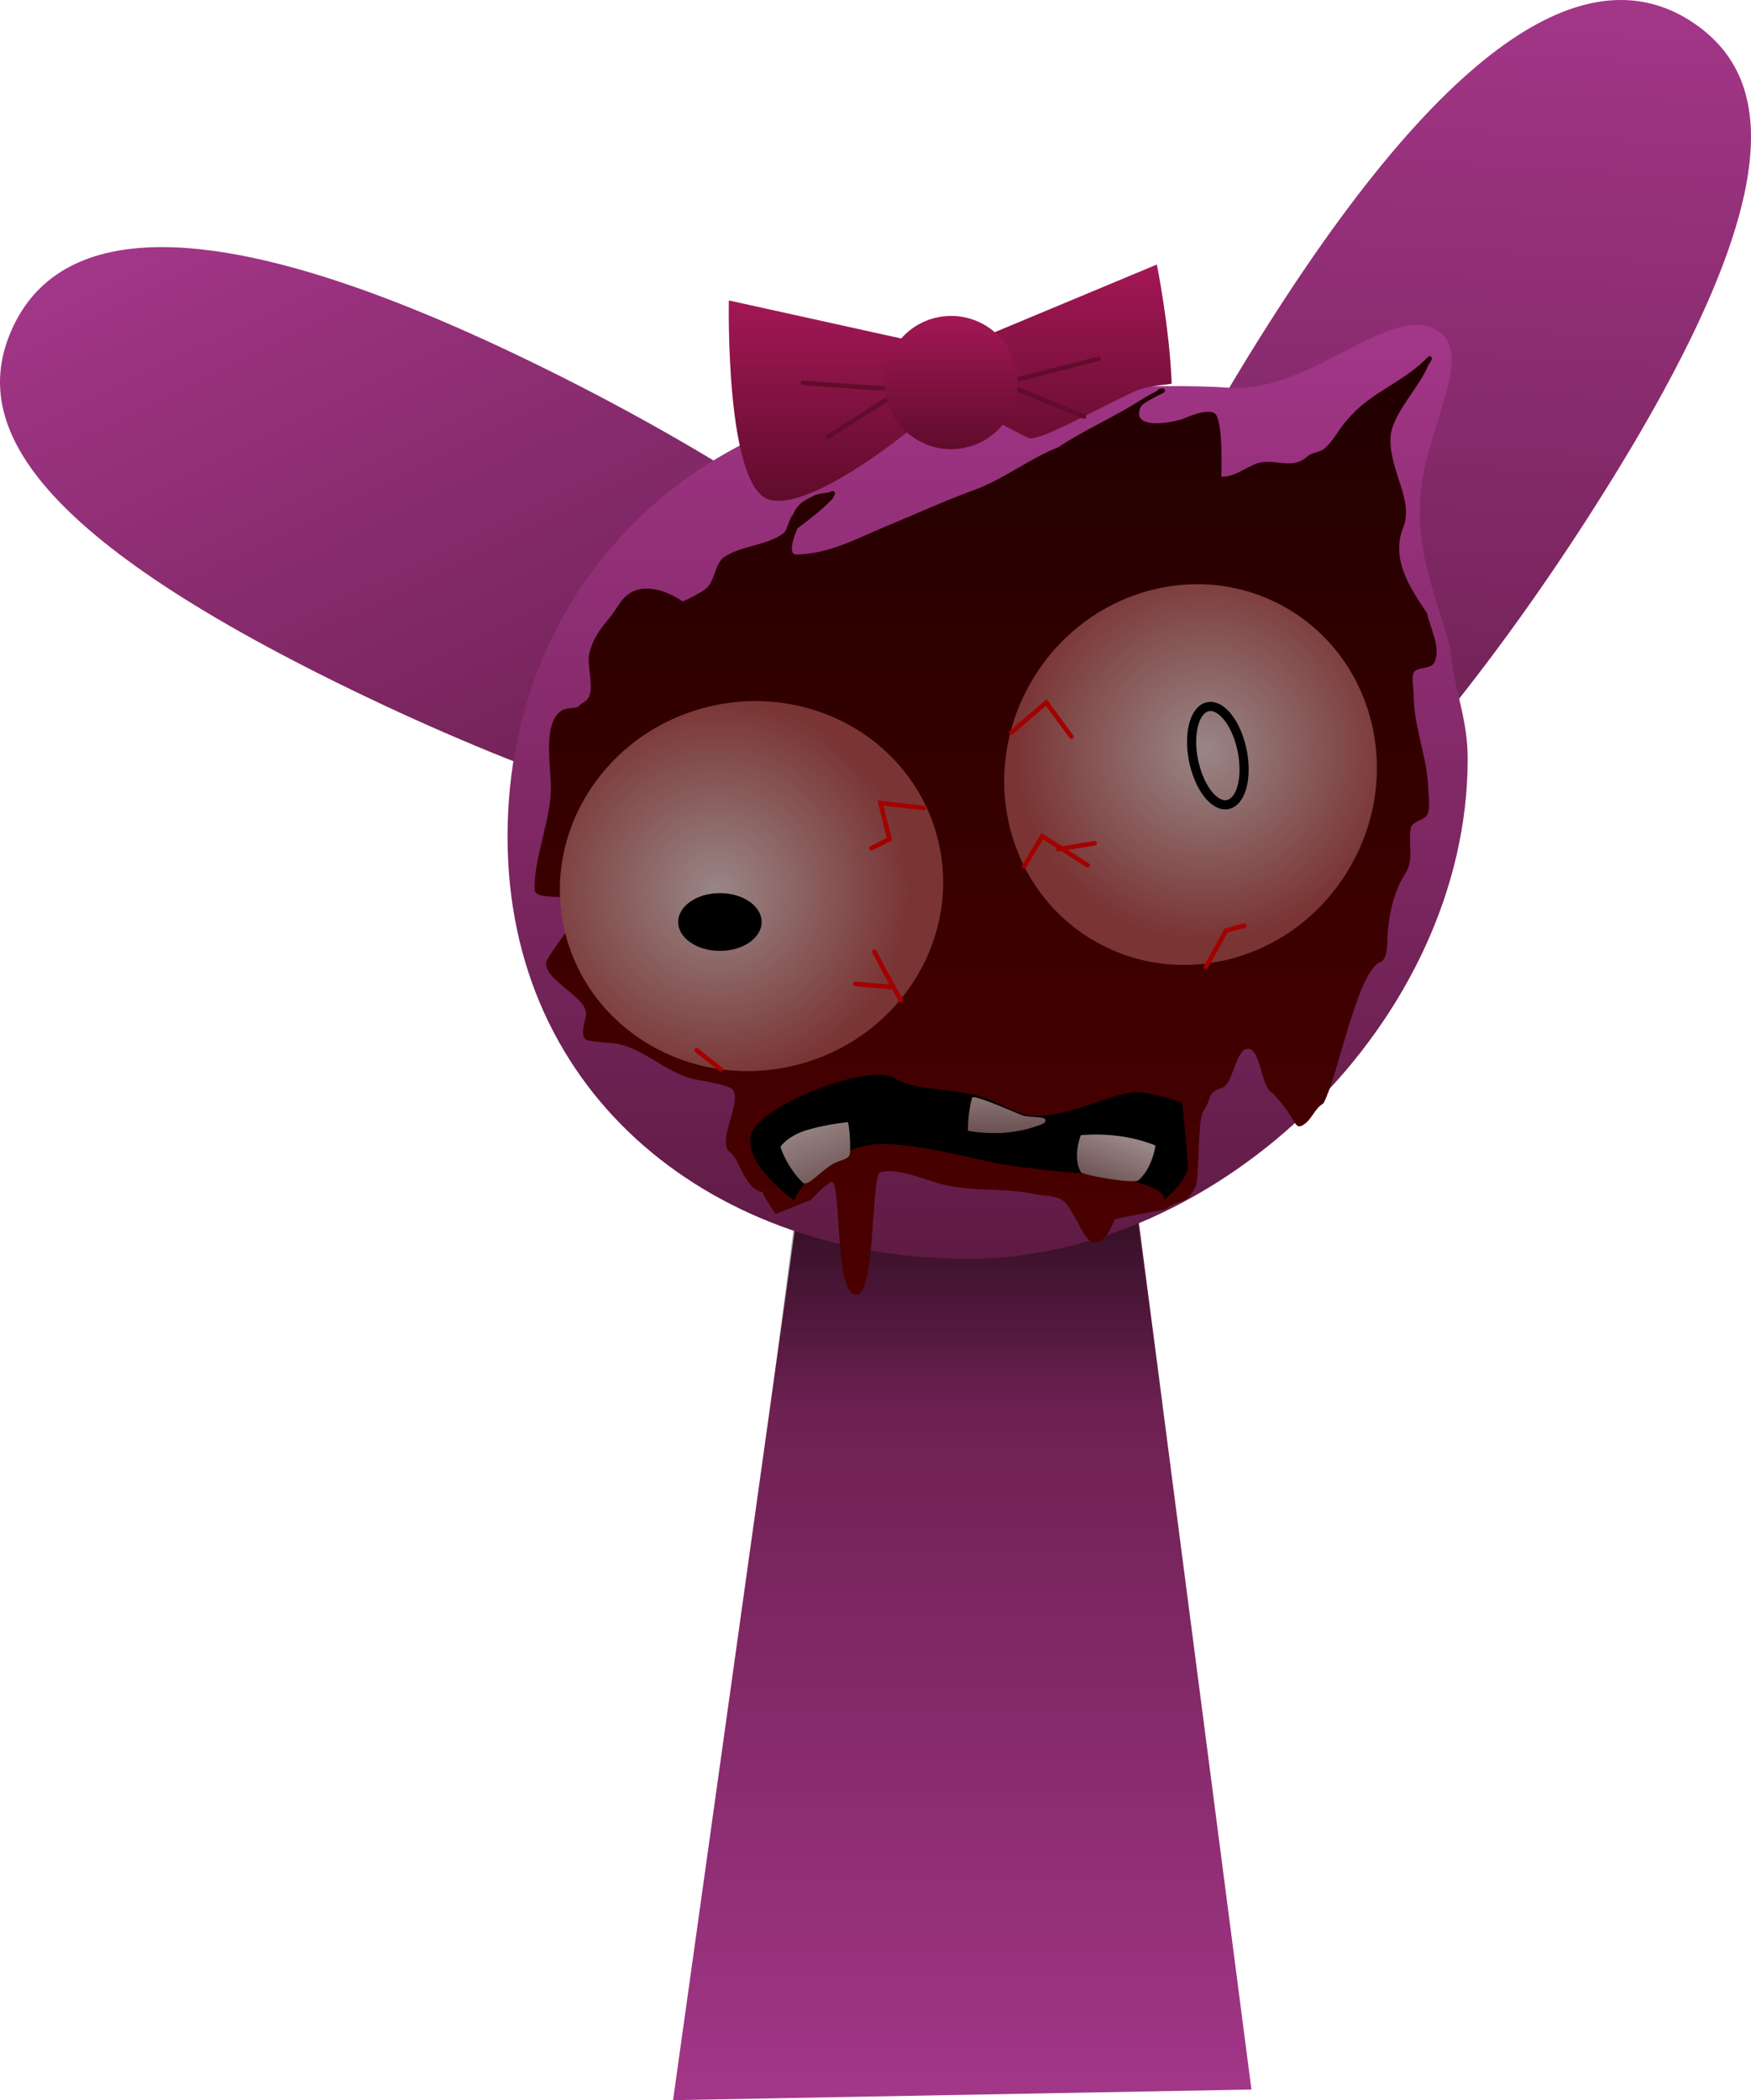 <svg version="1.1" xmlns="http://www.w3.org/2000/svg" xmlns:xlink="http://www.w3.org/1999/xlink" width="191.501" height="229.588" viewBox="0,0,191.501,229.588"><defs><linearGradient x1="168.707" y1="70.823" x2="213.681" y2="162.846" gradientUnits="userSpaceOnUse" id="color-1"><stop offset="0" stop-color="#a33688"/><stop offset="1" stop-color="#5f1b44"/></linearGradient><linearGradient x1="290.458" y1="53.272" x2="284.004" y2="164.568" gradientUnits="userSpaceOnUse" id="color-2"><stop offset="0" stop-color="#a33688"/><stop offset="1" stop-color="#5f1b44"/></linearGradient><linearGradient x1="239.99" y1="188.188" x2="239.99" y2="284.134" gradientUnits="userSpaceOnUse" id="color-3"><stop offset="0" stop-color="#5f1b44"/><stop offset="1" stop-color="#a33688"/></linearGradient><linearGradient x1="239.836" y1="188.206" x2="239.836" y2="208.99" gradientUnits="userSpaceOnUse" id="color-4"><stop offset="0" stop-color="#000000" stop-opacity="0.42"/><stop offset="1" stop-color="#000000" stop-opacity="0"/></linearGradient><linearGradient x1="242.765" y1="90.051" x2="242.765" y2="192.154" gradientUnits="userSpaceOnUse" id="color-5"><stop offset="0" stop-color="#a33688"/><stop offset="1" stop-color="#5f1b44"/></linearGradient><linearGradient x1="252.705" y1="83.464" x2="252.705" y2="106.068" gradientUnits="userSpaceOnUse" id="color-6"><stop offset="0" stop-color="#a31756"/><stop offset="1" stop-color="#5f0c2b"/></linearGradient><linearGradient x1="224.872" y1="87.39" x2="224.872" y2="109.293" gradientUnits="userSpaceOnUse" id="color-7"><stop offset="0" stop-color="#a31756"/><stop offset="1" stop-color="#5f0c2b"/></linearGradient><linearGradient x1="238.777" y1="89.084" x2="238.777" y2="103.646" gradientUnits="userSpaceOnUse" id="color-8"><stop offset="0" stop-color="#a31756"/><stop offset="1" stop-color="#5f0c2b"/></linearGradient><linearGradient x1="242.547" y1="93.484" x2="242.547" y2="190.351" gradientUnits="userSpaceOnUse" id="color-9"><stop offset="0" stop-color="#210000"/><stop offset="1" stop-color="#4a0000"/></linearGradient><radialGradient cx="213.166" cy="151.935" r="20.96" gradientUnits="userSpaceOnUse" id="color-10"><stop offset="0" stop-color="#998686"/><stop offset="1" stop-color="#7a3434"/></radialGradient><radialGradient cx="266.582" cy="136.511" r="20.81" gradientUnits="userSpaceOnUse" id="color-11"><stop offset="0" stop-color="#998686"/><stop offset="1" stop-color="#7a3434"/></radialGradient><linearGradient x1="226.31" y1="184.638" x2="223.156" y2="177.063" gradientUnits="userSpaceOnUse" id="color-12"><stop offset="0" stop-color="#6b5050"/><stop offset="1" stop-color="#998686"/></linearGradient><linearGradient x1="254.978" y1="184.22" x2="257.233" y2="178.748" gradientUnits="userSpaceOnUse" id="color-13"><stop offset="0" stop-color="#6b5050"/><stop offset="1" stop-color="#998686"/></linearGradient><linearGradient x1="244.738" y1="172.458" x2="244.738" y2="178.422" gradientUnits="userSpaceOnUse" id="color-14"><stop offset="0" stop-color="#998686"/><stop offset="1" stop-color="#6b5050"/></linearGradient></defs><g transform="translate(-134.752,-54.546)"><g data-paper-data="{&quot;isPaintingLayer&quot;:true}" fill-rule="nonzero" stroke-linejoin="miter" stroke-miterlimit="10" stroke-dasharray="" stroke-dashoffset="0" style="mix-blend-mode: normal"><path d="M135.979,90.716c4.498,-10.348 18.561,-14.898 55.209,2.587c36.649,17.484 62.712,40.046 58.214,50.394c-4.498,10.348 -37.853,4.562 -74.502,-12.922c-36.649,-17.484 -43.419,-29.711 -38.921,-40.059z" data-paper-data="{&quot;index&quot;:null}" fill="url(#color-1)" stroke="none" stroke-width="0" stroke-linecap="butt"/><path d="M308.036,111.716c-22.044,34.101 -47.417,56.513 -56.672,50.059c-9.254,-6.454 1.114,-39.331 23.158,-73.431c22.044,-34.101 36.405,-37.598 45.66,-31.144c9.254,6.454 9.898,20.416 -12.146,54.517z" fill="url(#color-2)" stroke="none" stroke-width="0" stroke-linecap="butt"/><g stroke="none" stroke-width="0" stroke-linecap="butt"><path d="M208.363,284.134l13.432,-95.946h37.509l12.313,94.785z" fill="url(#color-3)"/><g fill="url(#color-4)"><path d="M218.799,209.499l2.843,-21.293h37.509l2.945,20.838z"/></g></g><path d="M190.26,146.005c0,-28.574 22.269,-48.594 49.74,-48.594c5.891,0 21.575,-1.072 29.084,-0.476c9.24,0.733 18.487,-10.215 23.393,-5.853c3.025,2.69 -1.469,10.196 -2.266,16.591c-1.031,8.277 2.758,14.135 3.301,19.007c0.382,3.43 1.758,6.578 1.758,10.816c0,28.574 -27.158,54.658 -54.629,54.658c-27.471,0 -50.381,-17.575 -50.381,-46.149z" fill="url(#color-5)" stroke="none" stroke-width="0" stroke-linecap="butt"/><g><path d="M242.482,91.304l18.793,-7.841c0,0 1.383,6.861 1.62,12.993c0.007,0.172 -2.409,0.122 -4.049,0.879c-4.211,1.943 -10.583,5.58 -11.621,5.077c-2.387,-1.156 -4.086,-2.138 -4.086,-2.138z" fill="url(#color-6)" stroke="none" stroke-width="0" stroke-linecap="round"/><path d="M235.29,100.724c0,0 -11.341,9.599 -16.3,8.478c-4.958,-1.121 -4.527,-21.812 -4.527,-21.812l19.885,4.388z" data-paper-data="{&quot;index&quot;:null}" fill="url(#color-7)" stroke="none" stroke-width="0" stroke-linecap="round"/><path d="M222.579,96.412l10.817,0.754l-8.138,5.17" data-paper-data="{&quot;index&quot;:null}" fill="none" stroke="#610c2c" stroke-width="0.5" stroke-linecap="round"/><path d="M253.299,100.085l-8.925,-3.647l10.513,-2.658" fill="none" stroke="#610c2c" stroke-width="0.5" stroke-linecap="round"/><path d="M231.524,97.012c-0.358,-4.005 2.6,-7.542 6.605,-7.899c4.005,-0.358 7.542,2.6 7.899,6.605c0.358,4.005 -2.6,7.542 -6.605,7.899c-4.005,0.358 -7.542,-2.6 -7.899,-6.605z" fill="url(#color-8)" stroke="none" stroke-width="0" stroke-linecap="butt"/></g><path d="M209.403,120.3c0.955,-0.403 1.834,-0.876 2.536,-1.387c0.943,-0.679 1.016,-2.764 1.974,-3.433c1.914,-1.336 4.719,-1.257 6.551,-2.657c0.341,-0.26 0.676,-1.753 1.007,-2.003c0.614,-1.466 1.584,-1.673 2.304,-2.095c0.285,-0.167 1.017,-0.267 1.598,-0.34l0.352,-0.142c0.03,-0.013 0.064,-0.02 0.099,-0.02c0.138,0 0.25,0.112 0.25,0.25c0,0.04 -0.009,0.077 -0.026,0.111l-0.209,0.448l-0.011,-0.005l-0.011,0.043c-1.241,1.258 -2.517,2.238 -3.859,3.25c-0.593,1.39 -0.881,2.726 -0.241,2.845c3.557,-0.003 6.623,-1.681 9.801,-3.032c3.271,-1.325 6.38,-2.781 9.697,-3.99c3.324,-1.212 6.048,-3.423 9.288,-4.709c2.926,-1.95 6.135,-3.295 9.073,-5.197c0.229,-0.148 0.464,-0.285 0.702,-0.417c0.231,-0.145 0.468,-0.27 0.698,-0.372c0.123,-0.064 0.246,-0.128 0.37,-0.193l0.002,0.001l-0.001,-0.001l0.046,-0.023l-0.025,-0.13l0.486,-0.094c0.017,-0.004 0.035,-0.006 0.053,-0.006c0.138,0 0.25,0.112 0.25,0.25c0,0.099 -0.058,0.185 -0.142,0.225l-0.44,0.223c-0.54,0.284 -1.083,0.554 -1.6,0.876c-0.284,0.216 -0.509,0.451 -0.586,0.728c-0.601,2.17 3.191,1.479 4.588,1.099c0.72,-0.321 2.855,-1.226 3.62,-0.668c0.908,0.661 0.755,5.904 0.721,6.914c1.576,0.123 3.069,-1.4 4.484,-1.581c1.757,-0.225 3.394,0.757 4.919,-0.611c0.554,-0.487 1.271,-0.422 1.81,-0.827c0.849,-0.639 1.565,-1.987 2.265,-2.843c1.096,-1.34 2.155,-2.24 3.629,-3.217c1.745,-1.149 3.66,-2.193 5.155,-3.661l0.355,-0.352c0,-0 0,-0 0,-0c0.045,-0.045 0.107,-0.072 0.176,-0.072c0.138,0 0.25,0.112 0.25,0.25c0,0.045 -0.012,0.087 -0.032,0.123l-0.236,0.435l-0.051,-0.028c-1.031,2.753 -4.209,5.575 -4.218,8.325c-0.069,3.558 2.679,6.805 1.312,9.82c-1.193,3.38 0.791,6.358 2.69,9.18c0.221,1.37 1.651,3.846 0.757,5.444c-0.393,0.702 -1.934,0.406 -2.222,1.043c-0.245,0.542 -0.005,1.784 -0.006,2.387c-0.001,3.57 1.504,6.827 1.6,10.302c0.012,0.765 0.36,2.64 -0.364,3.14c-0.542,0.374 -1.454,0.563 -1.56,1.213c-0.284,1.731 0.405,3.378 -0.61,4.969c-0.697,1.07 -1.18,2.367 -1.49,3.698c-0.258,1.109 -0.397,2.243 -0.44,3.289c-0.039,0.95 0.02,2.545 -1.011,2.738c-2.509,1.842 -4.405,12.432 -5.999,15.372c-0.996,0.52 -1.286,1.94 -2.402,2.439c-0.532,0.238 -0.665,-0.306 -1.38,-1.405c-0.465,-0.715 -1.584,-2.071 -1.823,-2.205c-1.295,-0.722 -1.189,-4.814 -2.647,-4.815c-1.346,-0.001 -1.616,3.911 -2.827,4.267c-1.733,0.509 -1.057,1.177 -2.021,2.497c-0.726,0.988 -0.37,7.484 -0.941,8.467c-1.163,2.003 -1.19,0.897 -3.237,2.307c-0.342,0.102 -5.493,1.011 -5.53,1.102c-0.841,2.083 -1.415,2.392 -2.099,2.501c-1.132,0.18 -1.659,-2.035 -3.135,-4.118c-0.764,-1.079 -2.597,-0.935 -3.181,-1.071c-3.409,-0.793 -6.818,-0.285 -10.227,-1.078c-1.828,-0.425 -5.226,-1.967 -7.018,-1.357c-1.013,0.345 -0.48,13.558 -2.616,13.345c-2.37,0.15 -1.6,-11.69 -2.633,-12.321c-0.71,0.195 -2.328,1.976 -2.328,1.976l-3.811,1.53c-0.137,-0.002 -1.59,-2.352 -1.485,-2.382c-1.892,-0.228 -2.553,-3.691 -3.491,-4.304c-1.795,-1.183 1.81,-6.228 -0.084,-7.128c-0.724,-0.344 -2.905,-0.738 -3.727,-0.872c-3.22,-0.593 -6.087,-3.878 -9.425,-4.005c-0.372,-0.004 -2.357,-0.162 -2.611,-0.383c-0.651,-0.565 -0.022,-2.036 0.049,-2.662c0.227,-1.992 -4.745,-3.806 -4.356,-5.843c1.026,-2.119 4.278,-5.037 2.834,-6.665c-0.656,-0.74 -4.017,-0.024 -4.105,-1.17c-0.116,-3.446 1.782,-7.626 1.782,-11.225c0,-2.224 -0.921,-6.918 1.097,-8.327c0.591,-0.413 1.264,-0.222 1.897,-0.476c0.285,-0.409 0.824,-0.516 1.061,-0.899c0.76,-1.229 -0.174,-3.544 0.145,-4.912c0.326,-1.402 0.974,-2.386 1.887,-3.519c0.799,-0.845 1.32,-1.997 2.015,-2.665c1.784,-1.713 4.56,-0.733 6.293,0.492z" fill="url(#color-9)" stroke="none" stroke-width="0.5" stroke-linecap="butt"/><g stroke="none" stroke-width="0" stroke-linecap="butt"><path d="M237.238,145.976c2.882,10.758 -3.867,21.913 -15.076,24.916c-11.209,3.003 -22.631,-3.283 -25.514,-14.04c-2.882,-10.758 3.867,-21.913 15.076,-24.916c11.209,-3.003 22.631,3.283 25.514,14.04z" fill="url(#color-10)"/><path d="M208.923,155.34c0,-1.744 2.043,-3.159 4.563,-3.159c2.52,0 4.563,1.414 4.563,3.159c0,1.744 -2.043,3.159 -4.563,3.159c-2.52,0 -4.563,-1.414 -4.563,-3.159z" fill="#000000"/></g><path d="M275.382,120.979c9.67,5.525 12.842,18.172 7.085,28.247c-5.757,10.075 -18.262,13.764 -27.932,8.239c-9.67,-5.525 -12.842,-18.172 -7.085,-28.247c5.757,-10.075 18.262,-13.764 27.932,-8.239z" fill="url(#color-11)" stroke="none" stroke-width="0" stroke-linecap="butt"/><path d="M265.68,139.122c-0.974,-2.761 -0.749,-5.883 0.502,-6.972c1.251,-1.089 3.055,0.266 4.029,3.028c0.974,2.761 0.749,5.883 -0.502,6.972c-1.251,1.089 -3.055,-0.266 -4.029,-3.028z" fill="none" stroke="#000000" stroke-width="1" stroke-linecap="butt"/><path d="M221.595,185.768c0,0 -5.708,-4.016 -4.676,-7.26c1.036,-3.258 13.131,-7.812 15.627,-6.1c1.763,1.21 5.17,1.068 8.688,1.806c1.757,0.369 3.874,1.62 5.165,2.045c3.876,1.275 10.13,-2.458 12.685,-2.312c2.332,0.133 4.965,1.149 4.965,1.149c0,0 0.532,5.239 0.615,6.825c0.085,1.63 -2.651,3.846 -2.651,3.846c0,0 1.044,-1.249 -5.148,-2.546c-1.494,-0.313 -8.152,-0.552 -13.656,-1.617c-2.218,-0.429 -10.105,-2.563 -13.575,-1.852c-6.174,1.266 -8.039,6.014 -8.039,6.014z" fill="#000000" stroke="none" stroke-width="0" stroke-linecap="butt"/><path d="M222.553,183.834c-1.824,-1.777 -2.449,-3.924 -2.449,-3.924c0,0 0.798,-1.234 3.038,-1.871c2.243,-0.638 4.355,-0.818 4.355,-0.818c0,0 0.304,1.302 0.216,3.327c-0.037,0.846 -1.06,0.696 -2.111,1.386c-1.239,0.814 -2.566,2.369 -3.049,1.899z" data-paper-data="{&quot;index&quot;:null}" fill="url(#color-12)" stroke="#000000" stroke-width="0" stroke-linecap="butt"/><path d="M261.122,179.775c0,0 -0.315,2.449 -1.86,3.804c-0.482,0.422 -6.115,-0.582 -6.286,-0.876c-0.987,-1.702 -0.014,-4.06 -0.014,-4.06c0,0 1.978,-0.213 4.285,0.107c2.304,0.32 3.875,1.026 3.875,1.026z" data-paper-data="{&quot;index&quot;:null}" fill="url(#color-13)" stroke="#000000" stroke-width="0" stroke-linecap="butt"/><path d="M230.061,147.274l1.978,-0.989l-0.989,-3.956l4.725,0.549" fill="none" stroke="#a30000" stroke-width="0.5" stroke-linecap="round"/><path d="M246.762,149.252l1.978,-3.296l4.945,3.187" fill="none" stroke="#a30000" stroke-width="0.5" stroke-linecap="round"/><path d="M250.498,147.384l3.956,-0.659" fill="none" stroke="#a30000" stroke-width="0.5" stroke-linecap="round"/><path d="M245.334,134.638l3.846,-3.296l2.747,3.736" fill="none" stroke="#a30000" stroke-width="0.5" stroke-linecap="round"/><path d="M266.651,160.24l2.198,-3.956l1.978,-0.549" fill="none" stroke="#a30000" stroke-width="0.5" stroke-linecap="round"/><g fill="none" stroke="#a30000" stroke-width="0.5" stroke-linecap="round"><path d="M233.247,163.866l-1.648,-2.967l-1.209,-2.307"/><path d="M228.302,162.108l3.846,0.33"/></g><path d="M213.579,171.447l-2.637,-2.088" fill="none" stroke="#a30000" stroke-width="0.5" stroke-linecap="round"/><path d="M248.861,177.372c0,0 -1.634,0.761 -3.962,0.984c-2.331,0.223 -4.282,-0.194 -4.282,-0.194c0,0 -0.051,-1.804 0.433,-3.569c0.048,-0.175 0.234,-0.228 2.268,0.549c0.879,0.335 2.081,0.86 3.205,1.317c0.509,0.207 1.932,0.166 2.331,0.321c0.561,0.218 0.008,0.594 0.008,0.594z" data-paper-data="{&quot;index&quot;:null}" fill="url(#color-14)" stroke="#000000" stroke-width="0" stroke-linecap="butt"/></g></g></svg>